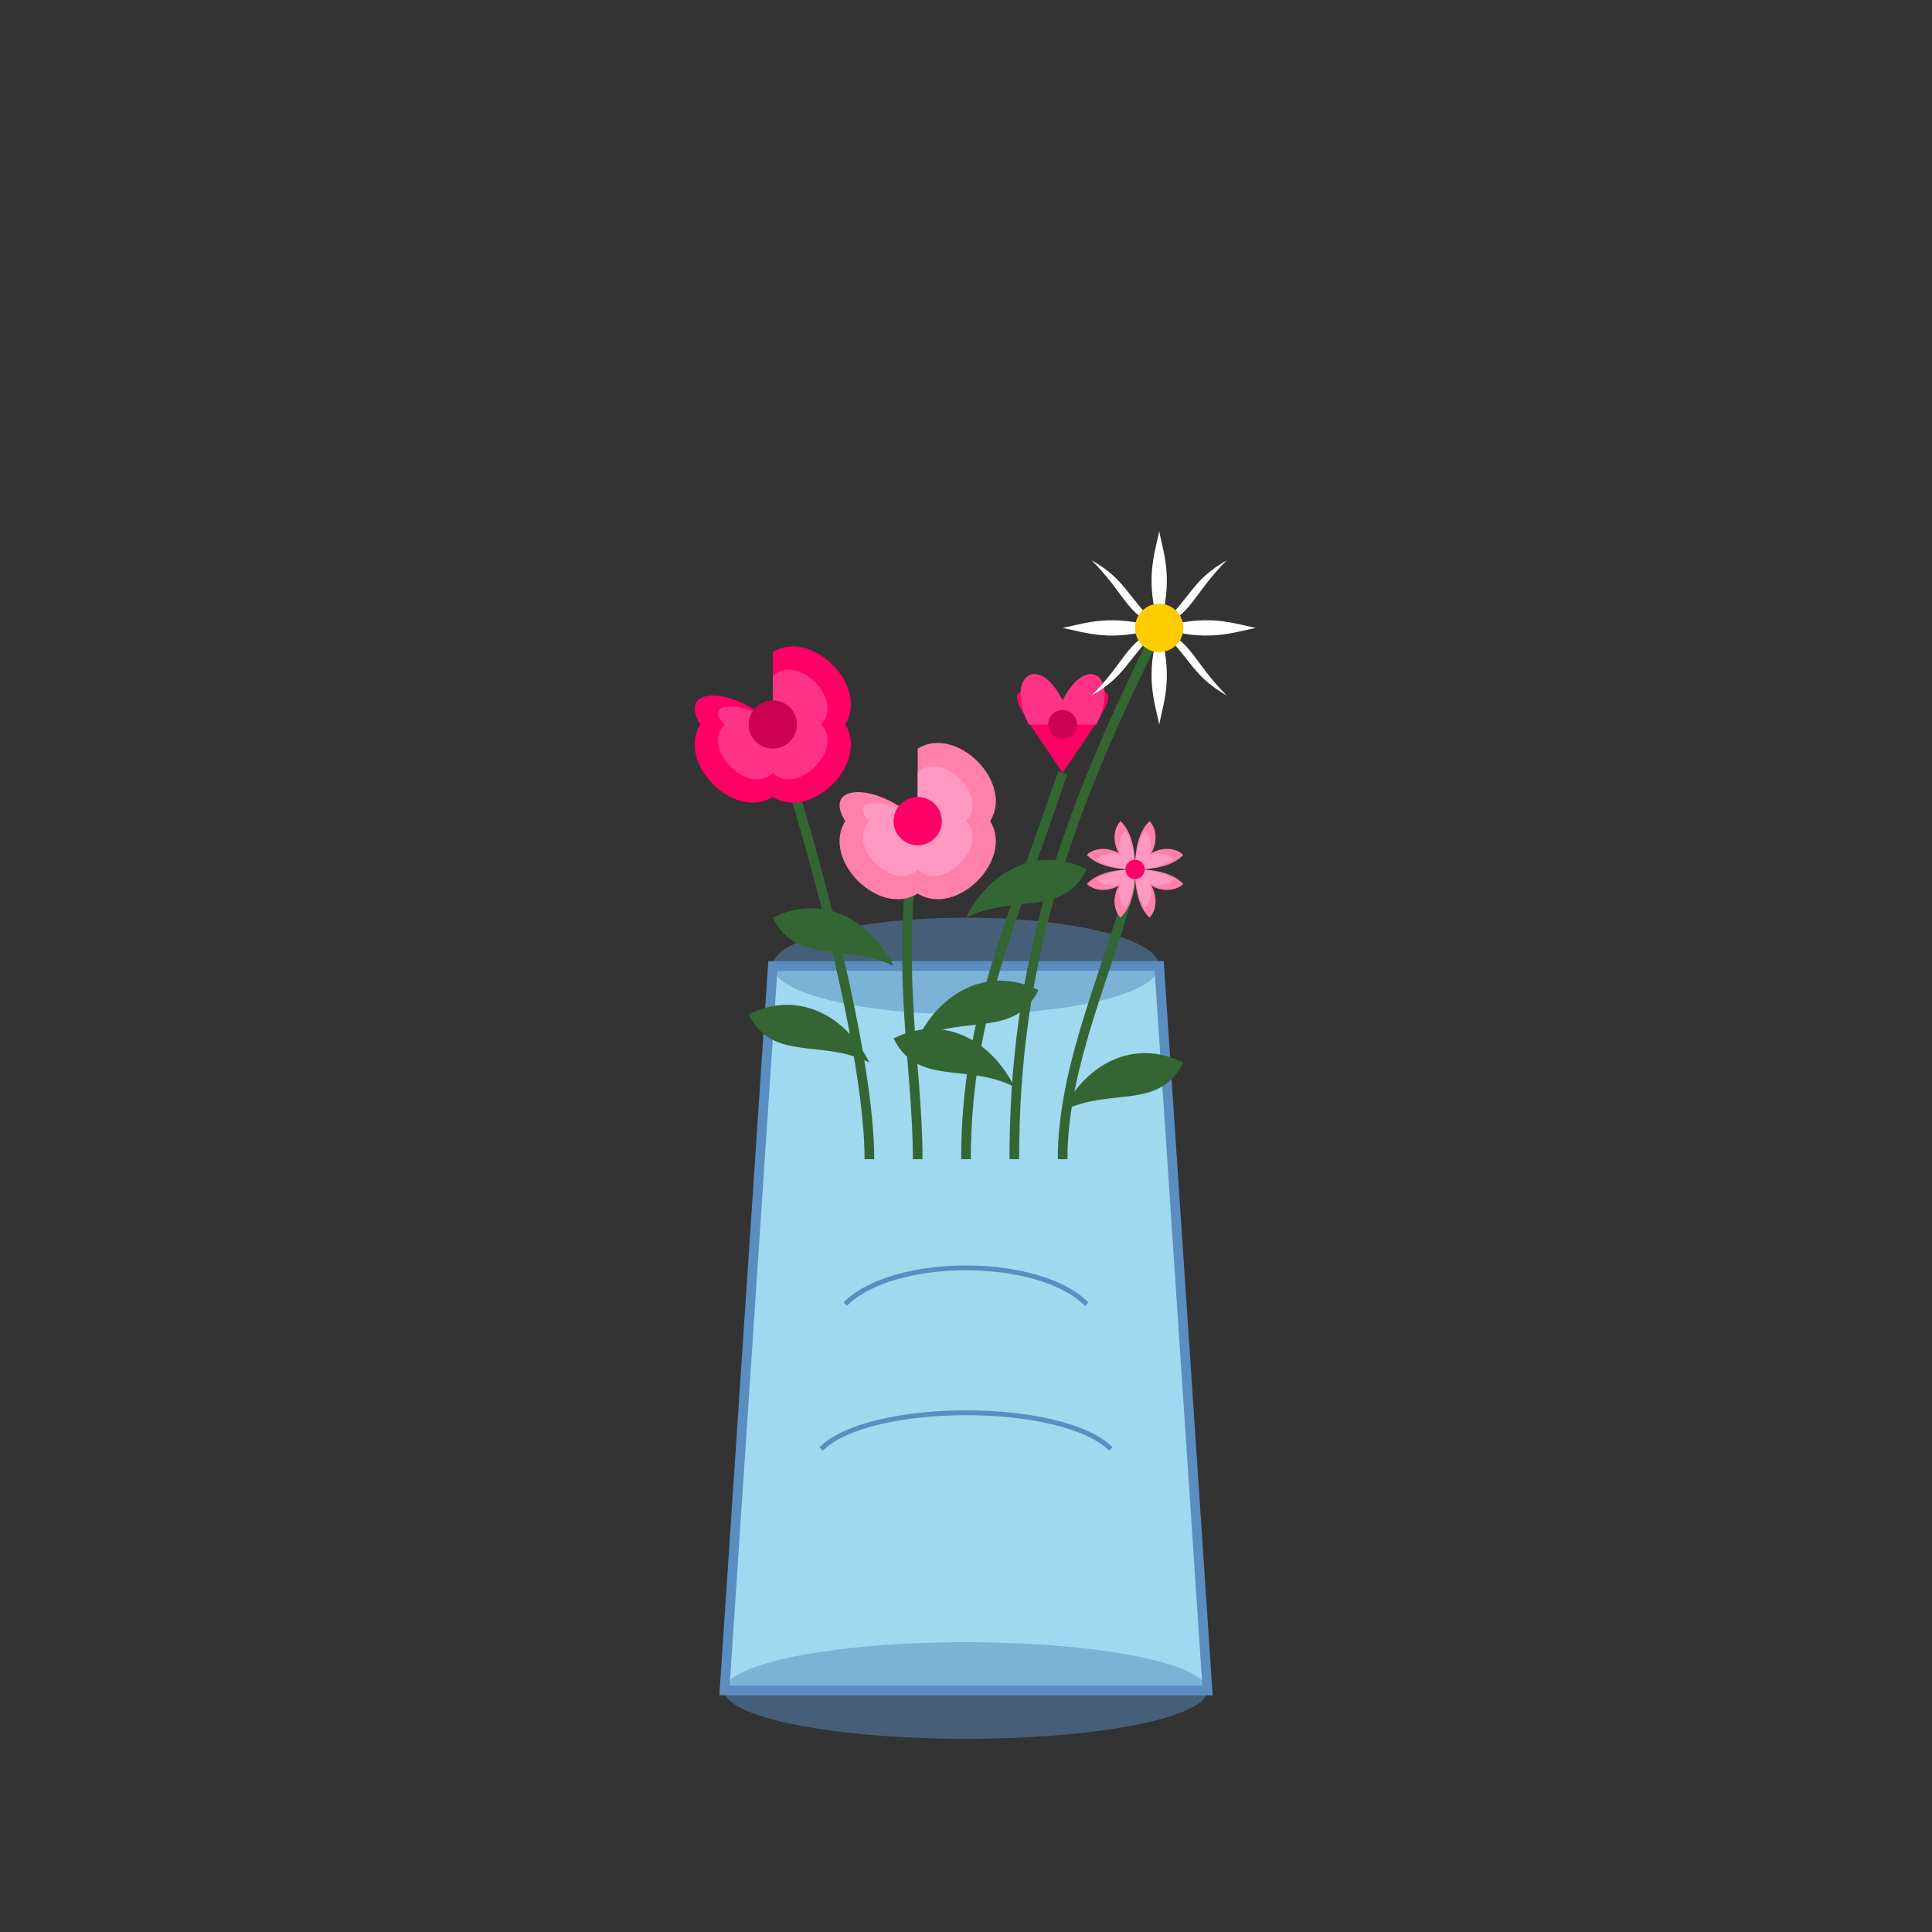 <svg width="400" height="400" viewBox="0 0 400 400" xmlns="http://www.w3.org/2000/svg">
  <rect x="0" y="0" width="400" height="400" fill="#333333" stroke="none"/>
  <!-- Vase -->
  <path d="M150,350 L250,350 L240,200 L160,200 Z" fill="#a0d8ef" stroke="#5a8dc0" stroke-width="2" />
  <ellipse cx="200" cy="200" rx="40" ry="10" fill="#5a8dc0" opacity="0.5" />
  <ellipse cx="200" cy="350" rx="50" ry="10" fill="#5a8dc0" opacity="0.5" />
  
  <!-- Water line -->
  <path d="M165,240 L235,240" stroke="#a0d8ef" stroke-width="3" stroke-dasharray="5,3" />
  
  <!-- Stems -->
  <path d="M180,240 C180,220 170,180 160,150" stroke="#336633" stroke-width="2" fill="none" />
  <path d="M190,240 C190,220 185,200 190,170" stroke="#336633" stroke-width="2" fill="none" />
  <path d="M200,240 C200,210 210,190 220,160" stroke="#336633" stroke-width="2" fill="none" />
  <path d="M210,240 C210,200 220,170 240,130" stroke="#336633" stroke-width="2" fill="none" />
  <path d="M220,240 C220,220 230,200 235,180" stroke="#336633" stroke-width="2" fill="none" />
  
  <!-- Leaves -->
  <path d="M180,220 C170,215 160,220 155,210 C165,205 175,210 180,220 Z" fill="#336633" />
  <path d="M190,215 C200,210 210,215 215,205 C205,200 195,205 190,215 Z" fill="#336633" />
  <path d="M210,225 C200,220 190,225 185,215 C195,210 205,215 210,225 Z" fill="#336633" />
  <path d="M220,230 C230,225 240,230 245,220 C235,215 225,220 220,230 Z" fill="#336633" />
  <path d="M185,200 C175,195 165,200 160,190 C170,185 180,190 185,200 Z" fill="#336633" />
  <path d="M200,190 C210,185 220,190 225,180 C215,175 205,180 200,190 Z" fill="#336633" />
  
  <!-- Rose flower 1 -->
  <g transform="translate(160, 150)">
    <!-- Petals -->
    <path d="M0,0 C-8,-8 -20,-8 -15,0 C-20,8 -8,20 0,15 C8,20 20,8 15,0 C20,-8 8,-20 0,-15 Z" fill="#ff0066" />
    <path d="M0,0 C-5,-5 -15,-5 -10,0 C-15,5 -5,15 0,10 C5,15 15,5 10,0 C15,-5 5,-15 0,-10 Z" fill="#ff3385" />
    <!-- Center -->
    <circle cx="0" cy="0" r="5" fill="#cc0052" />
  </g>
  
  <!-- Rose flower 2 -->
  <g transform="translate(190, 170)">
    <!-- Petals -->
    <path d="M0,0 C-8,-8 -20,-8 -15,0 C-20,8 -8,20 0,15 C8,20 20,8 15,0 C20,-8 8,-20 0,-15 Z" fill="#ff80ab" />
    <path d="M0,0 C-5,-5 -15,-5 -10,0 C-15,5 -5,15 0,10 C5,15 15,5 10,0 C15,-5 5,-15 0,-10 Z" fill="#ff99c2" />
    <!-- Center -->
    <circle cx="0" cy="0" r="5" fill="#ff0066" />
  </g>
  
  <!-- Tulip flower -->
  <g transform="translate(220, 160)">
    <!-- Petals -->
    <path d="M0,0 C-10,-15 -15,-20 0,-15 C15,-20 10,-15 0,0 Z" fill="#ff0066" />
    <path d="M-7,-10 C-12,-20 -5,-25 0,-15 C5,-25 12,-20 7,-10 Z" fill="#ff3385" />
    <!-- Center -->
    <circle cx="0" cy="-10" r="3" fill="#cc0052" />
  </g>
  
  <!-- Daisy flower -->
  <g transform="translate(240, 130)">
    <!-- Petals -->
    <path d="M0,0 C-3,-10 -1,-15 0,-20 C1,-15 3,-10 0,0 Z" fill="white" />
    <path d="M0,0 C-10,-3 -15,-1 -20,0 C-15,1 -10,3 0,0 Z" fill="white" />
    <path d="M0,0 C-3,10 -1,15 0,20 C1,15 3,10 0,0 Z" fill="white" />
    <path d="M0,0 C10,-3 15,-1 20,0 C15,1 10,3 0,0 Z" fill="white" />
    <path d="M0,0 C-7,-7 -7,-10 -14,-14 C-7,-7 -7,-3 0,0 Z" fill="white" />
    <path d="M0,0 C-7,7 -7,10 -14,14 C-7,7 -7,3 0,0 Z" fill="white" />
    <path d="M0,0 C7,-7 7,-10 14,-14 C7,-7 7,-3 0,0 Z" fill="white" />
    <path d="M0,0 C7,7 7,10 14,14 C7,7 7,3 0,0 Z" fill="white" />
    <!-- Center -->
    <circle cx="0" cy="0" r="5" fill="#ffcc00" />
  </g>
  
  <!-- Carnation flower -->
  <g transform="translate(235, 180)">
    <!-- Petals -->
    <path d="M0,0 C-3,-5 -8,-5 -10,-3 C-8,-1 -5,0 0,0 Z" fill="#ff80ab" />
    <path d="M0,0 C-5,-3 -5,-8 -3,-10 C-1,-8 0,-5 0,0 Z" fill="#ff80ab" />
    <path d="M0,0 C3,-5 8,-5 10,-3 C8,-1 5,0 0,0 Z" fill="#ff80ab" />
    <path d="M0,0 C5,-3 5,-8 3,-10 C1,-8 0,-5 0,0 Z" fill="#ff80ab" />
    <path d="M0,0 C3,5 8,5 10,3 C8,1 5,0 0,0 Z" fill="#ff80ab" />
    <path d="M0,0 C5,3 5,8 3,10 C1,8 0,5 0,0 Z" fill="#ff80ab" />
    <path d="M0,0 C-3,5 -8,5 -10,3 C-8,1 -5,0 0,0 Z" fill="#ff80ab" />
    <path d="M0,0 C-5,3 -5,8 -3,10 C-1,8 0,5 0,0 Z" fill="#ff80ab" />
    <!-- Second layer -->
    <path d="M0,0 C-2,-4 -6,-4 -8,-2 C-6,-1 -4,0 0,0 Z" fill="#ff99c2" />
    <path d="M0,0 C-4,-2 -4,-6 -2,-8 C-1,-6 0,-4 0,0 Z" fill="#ff99c2" />
    <path d="M0,0 C2,-4 6,-4 8,-2 C6,-1 4,0 0,0 Z" fill="#ff99c2" />
    <path d="M0,0 C4,-2 4,-6 2,-8 C1,-6 0,-4 0,0 Z" fill="#ff99c2" />
    <path d="M0,0 C2,4 6,4 8,2 C6,1 4,0 0,0 Z" fill="#ff99c2" />
    <path d="M0,0 C4,2 4,6 2,8 C1,6 0,4 0,0 Z" fill="#ff99c2" />
    <path d="M0,0 C-2,4 -6,4 -8,2 C-6,1 -4,0 0,0 Z" fill="#ff99c2" />
    <path d="M0,0 C-4,2 -4,6 -2,8 C-1,6 0,4 0,0 Z" fill="#ff99c2" />
    <!-- Center -->
    <circle cx="0" cy="0" r="2" fill="#ff0066" />
  </g>
  
  <!-- Decorations on vase -->
  <path d="M170,300 C180,290 220,290 230,300" fill="none" stroke="#5a8dc0" stroke-width="1" />
  <path d="M175,270 C185,260 215,260 225,270" fill="none" stroke="#5a8dc0" stroke-width="1" />
</svg>
